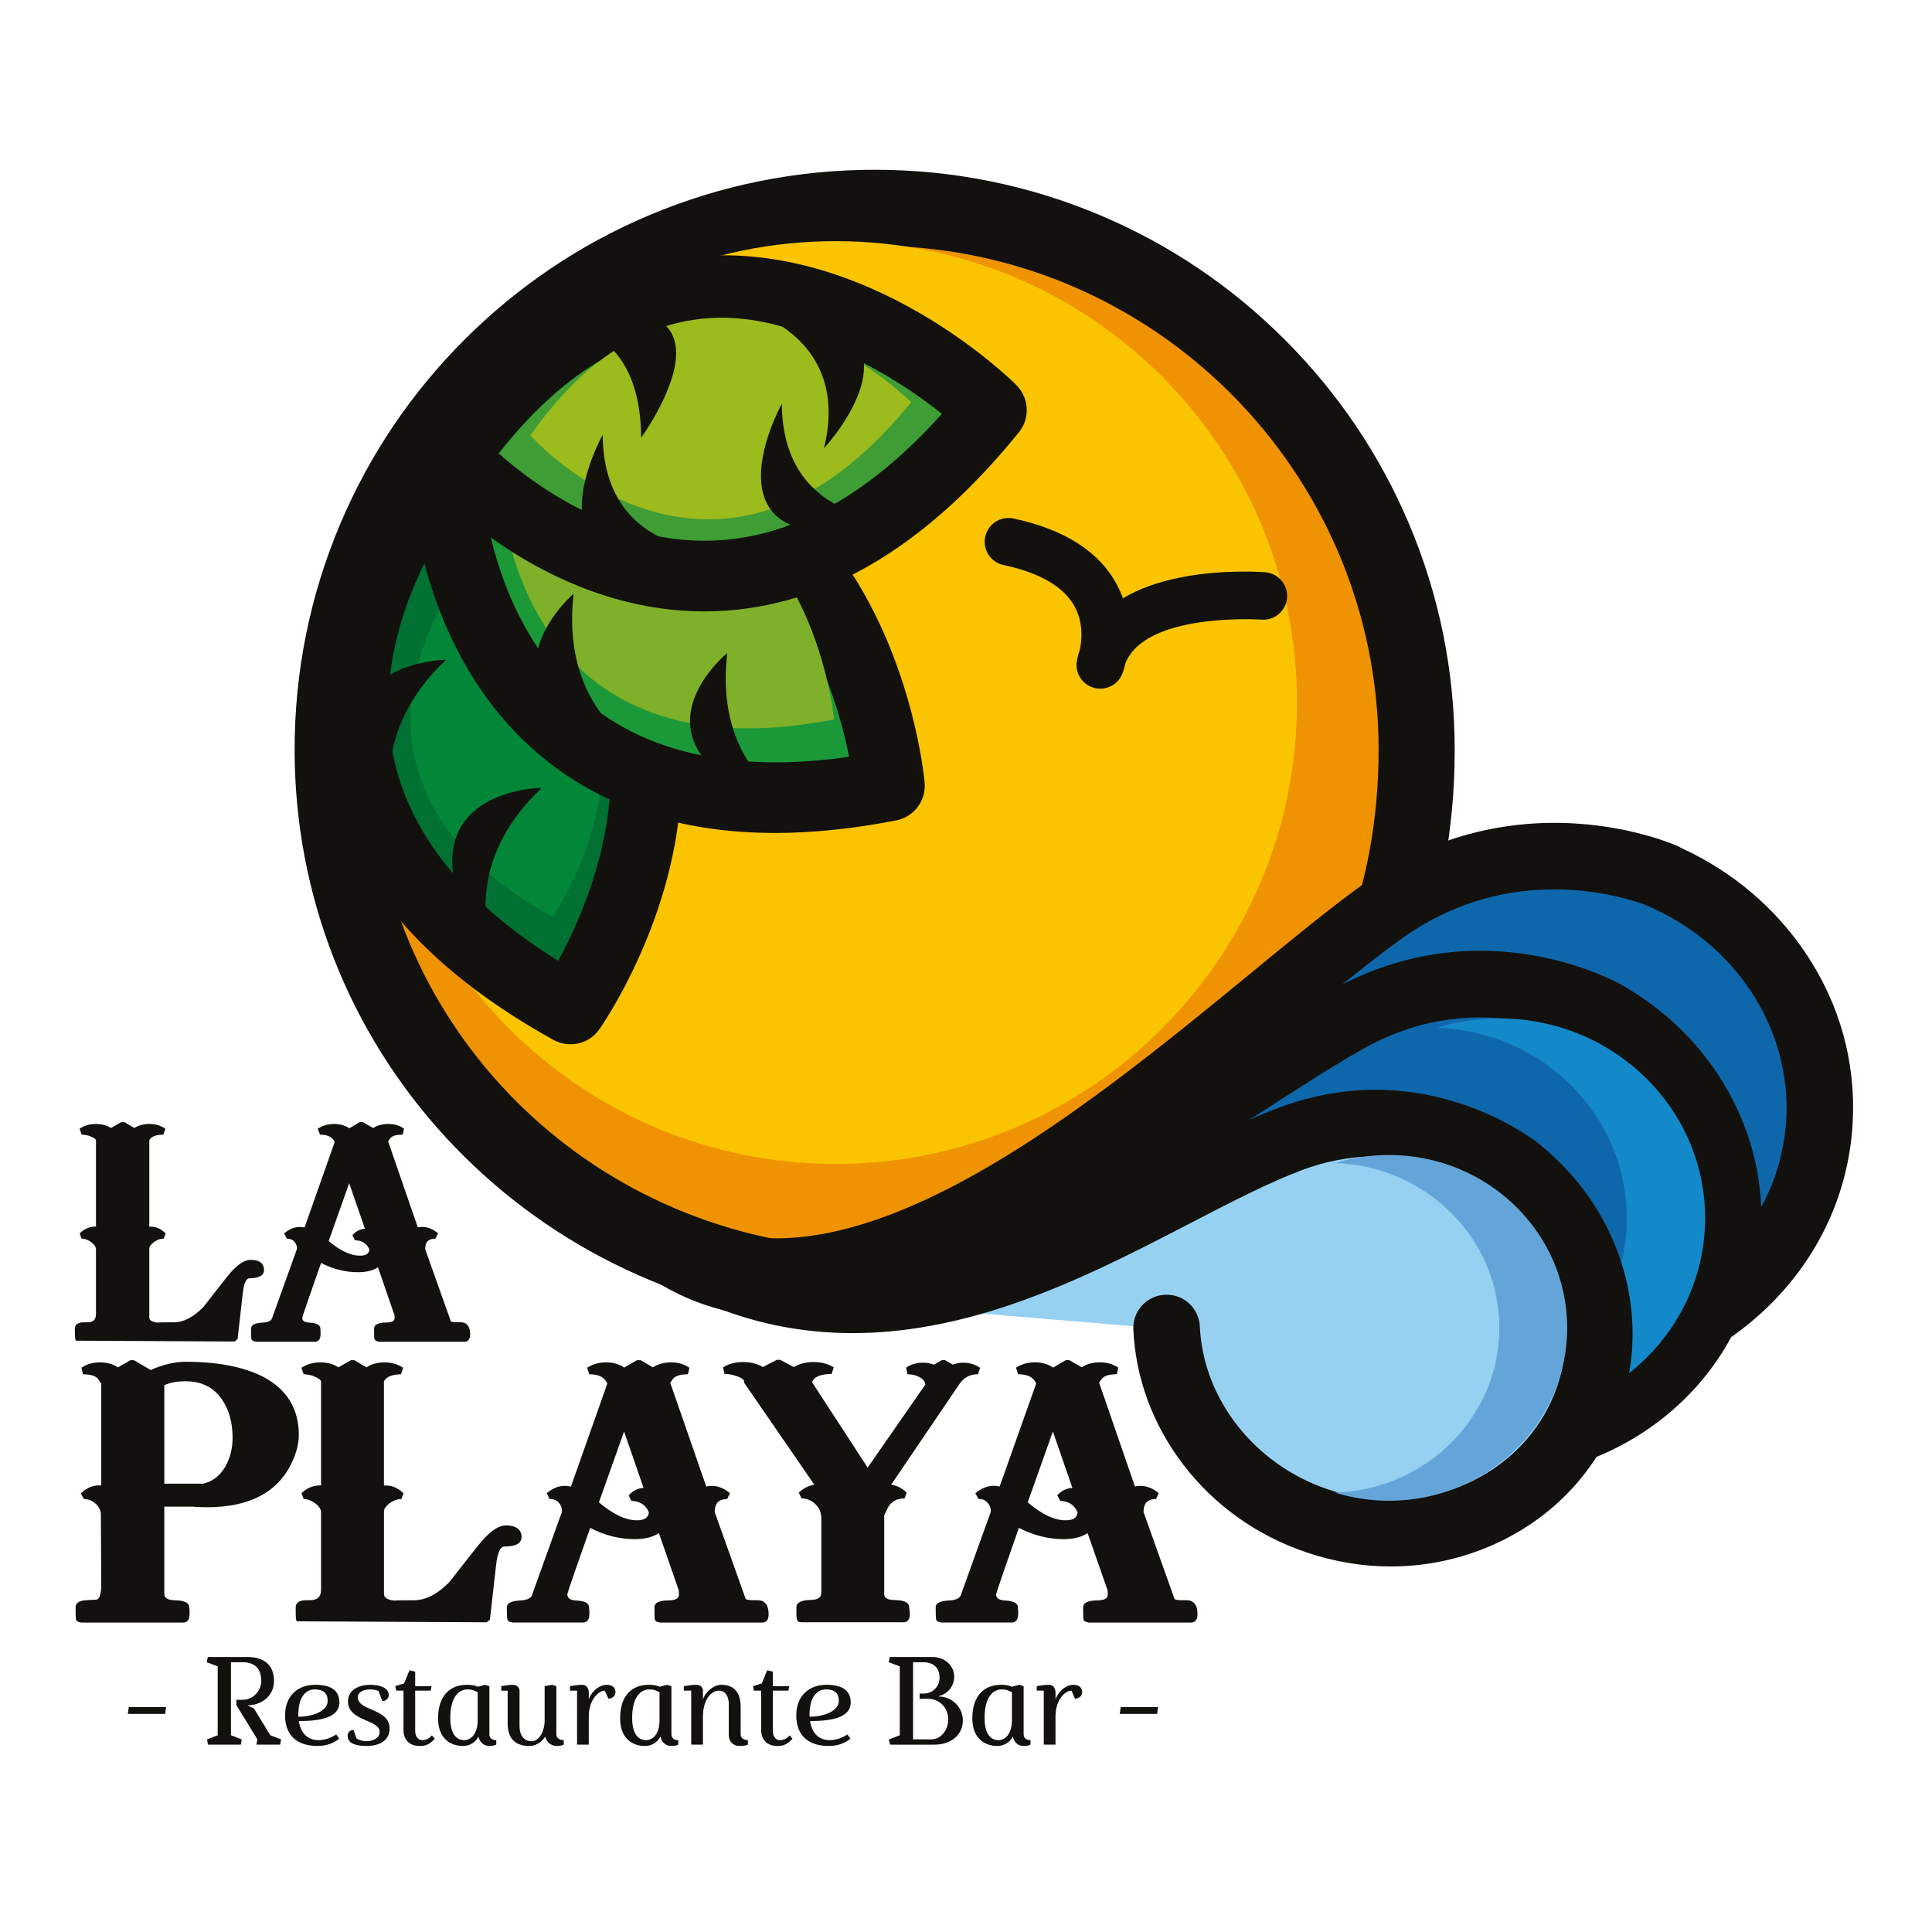 <?xml version="1.0" encoding="utf-8"?>
<!-- Generator: Adobe Illustrator 26.3.1, SVG Export Plug-In . SVG Version: 6.00 Build 0)  -->
<svg version="1.1" id="Capa_1" xmlns="http://www.w3.org/2000/svg" xmlns:xlink="http://www.w3.org/1999/xlink" x="0px" y="0px"
	 viewBox="0 0 1080 1080" style="enable-background:new 0 0 1080 1080;" xml:space="preserve">
<style type="text/css">
	.st0{fill:#EF9302;}
	.st1{clip-path:url(#SVGID_00000101100976980989904530000014369379805401221024_);fill:#12110D;}
	.st2{fill:#FAC400;}
	.st3{fill:#12110D;}
	.st4{fill:#017033;}
	.st5{clip-path:url(#SVGID_00000176723010693492922410000008748120464985403282_);fill:#12110D;}
	.st6{fill:#028738;}
	.st7{fill:#1B9838;}
	.st8{fill:#7FB029;}
	.st9{fill:#3F9D36;}
	.st10{clip-path:url(#SVGID_00000054224773760435278780000010893713646857747860_);fill:#12110D;}
	.st11{fill:#9CBB1D;}
	.st12{fill:#0F67AB;}
	.st13{clip-path:url(#SVGID_00000061452780609967481290000011990164926882866320_);fill:#12110D;}
	.st14{clip-path:url(#SVGID_00000023268961059399852120000003653994549998067877_);fill:#12110D;}
	.st15{fill:#1389CA;}
	.st16{fill:#96D1F1;}
	.st17{fill:#63A5D8;}
</style>
<g>
	<g>
		<path class="st0" d="M506.18,704.48c167.31,0,285.73-118,285.73-285.33c0-167.34-135.63-303-302.97-303
			c-167.33,0-302.97,135.66-302.97,303c0,156.97,120.25,283.79,273.32,298.89C469.4,719.04,495.77,704.48,506.18,704.48"/>
	</g>
	<g>
		<defs>
			<rect id="SVGID_1_" x="36" y="40.98" width="1007" height="935.04"/>
		</defs>
		<clipPath id="SVGID_00000043430946946891595090000009899322193673824417_">
			<use xlink:href="#SVGID_1_"  style="overflow:visible;"/>
		</clipPath>
		<path style="clip-path:url(#SVGID_00000043430946946891595090000009899322193673824417_);fill:#12110D;" d="M460.34,739.36
			L460.34,739.36c-1.05,0-2.11-0.05-3.14-0.15c-79.77-7.88-153.48-44.45-207.59-102.97c-54.76-59.23-84.92-136.33-84.92-217.09
			c0-43.77,8.59-86.23,25.49-126.22c16.33-38.62,39.71-73.3,69.48-103.06c29.78-29.77,64.45-53.16,103.05-69.48
			c39.99-16.91,82.45-25.49,126.22-25.49c43.76,0,86.23,8.58,126.22,25.49c38.62,16.32,73.29,39.71,103.05,69.48
			c29.77,29.76,53.15,64.45,69.49,103.06c16.9,39.99,25.49,82.45,25.49,126.22c0,43.78-7.62,85.16-22.64,123.01
			c-14.71,37.15-36.16,69.94-63.74,97.46c-27.56,27.51-60.4,48.9-97.59,63.59c-37.71,14.9-78.91,22.47-122.5,22.54
			c-2.81,0.49-10.18,3.33-15.09,5.21C480.38,735.28,469.77,739.36,460.34,739.36 M488.94,137.4
			c-155.35,0-281.71,126.4-281.71,281.75c0,143.67,108.72,262.85,253.08,277.62c3.25-0.59,11.21-3.65,16.06-5.51
			c11.23-4.32,20.92-8.04,29.81-8.04c155.71,0,264.47-108.6,264.47-264.07C770.65,263.8,644.28,137.4,488.94,137.4"/>
	</g>
	<g>
		<path class="st2" d="M467.09,650.65c142.38,0,257.92-115.47,257.92-257.92S609.47,134.81,467.09,134.81
			c-142.48,0-257.93,115.47-257.93,257.92S324.6,650.65,467.09,650.65"/>
		<path class="st3" d="M615.07,384.97c-1.27,0-2.55-0.17-3.81-0.56c-6.64-1.97-10.64-8.72-9.2-15.5c0.4-1.9,0.93-3.85,1.6-5.83
			c1.09-5.26,2.04-15.06-2.97-24.12c-6.08-11.02-19.45-18.8-39.72-23.11c-7.18-1.53-11.77-8.59-10.24-15.77
			c1.54-7.18,8.59-11.76,15.77-10.24c28.4,6.05,47.81,18.39,57.7,36.71c1.42,2.65,2.58,5.3,3.51,7.92
			c8.49-5.09,19.61-9.36,34.11-12.04c23.05-4.27,44.56-2.61,45.46-2.54c7.31,0.59,12.77,6.99,12.19,14.32
			c-0.6,7.31-6.99,12.75-14.3,12.17c-0.68-0.05-64.81-4.21-76.03,24.39c-0.81,3.36-1.6,5.44-1.71,5.72
			C625.41,381.72,620.42,384.97,615.07,384.97"/>
		<path class="st4" d="M240.55,271.6c0,0-137.82,172.79,78.37,292.41C318.91,564.02,453.99,371.1,240.55,271.6"/>
	</g>
	<g>
		<defs>
			<rect id="SVGID_00000137109956577337801470000010271433711324703669_" x="36" y="40.98" width="1007" height="935.04"/>
		</defs>
		<clipPath id="SVGID_00000170249232431488837340000009002415510361839535_">
			<use xlink:href="#SVGID_00000137109956577337801470000010271433711324703669_"  style="overflow:visible;"/>
		</clipPath>
		<path style="clip-path:url(#SVGID_00000170249232431488837340000009002415510361839535_);fill:#12110D;" d="M318.91,583.75
			c-3.25,0-6.54-0.78-9.55-2.45c-73.25-40.53-116.47-91.73-128.48-152.17c-17.98-90.51,41.68-166.63,44.23-169.83
			c5.69-7.11,15.52-9.43,23.78-5.57c68.47,31.92,110.83,76.6,125.89,132.81c25.32,94.43-37.05,185-39.7,188.8
			C331.27,580.77,325.16,583.75,318.91,583.75 M247.17,296.95c-13.88,22.58-38.19,71.65-27.51,124.78
			c8.84,44,39.89,82.74,92.38,115.39c14.61-26.87,39.74-84.37,24.56-140.6C325.73,356.22,295.66,322.78,247.17,296.95"/>
	</g>
	<path class="st6" d="M257.69,321.56c0,0-89.96,112.84,51.21,190.97C308.9,512.53,397.19,386.53,257.69,321.56"/>
	<path class="st3" d="M288.31,559.43c0,0-46.41-61.19,14.54-119.03C302.85,440.4,200.68,441.18,288.31,559.43"/>
	<path class="st3" d="M234.78,487.86c0,0-46.31-61.19,14.54-119.04C249.31,368.82,147.29,369.63,234.78,487.86"/>
	<path class="st7" d="M249.22,265.61c0,0,5.48,220.94,248,173.63C497.23,439.25,476.72,204.6,249.22,265.61"/>
	<path class="st3" d="M433.32,465.63h-0.01c-102.64-0.01-152.85-54.79-176.88-100.73c-25.41-48.57-26.89-96.76-26.94-98.79
		c-0.24-9.11,5.81-17.2,14.61-19.56c26.73-7.17,52.19-10.81,75.72-10.81c73.75,0,131.38,35.43,166.66,102.43
		c25.74,48.9,30.23,97.31,30.4,99.34c0.88,10.07-5.97,19.16-15.88,21.1C477.16,463.27,454.4,465.63,433.32,465.63 M270.56,280.78
		c2.33,15.87,7.96,41.65,21.44,66.94c27.7,52.03,75.24,78.43,141.3,78.43h0.01c13.02,0,26.88-1.04,41.37-3.1
		c-3.33-16.52-10.19-42.21-23.67-67.49c-28.45-53.32-72.59-80.33-131.2-80.33C304.46,275.23,287.94,277.09,270.56,280.78"/>
	<path class="st8" d="M279.93,271.78c0,0,4.23,165.94,186.27,130.39C466.21,402.17,450.82,225.95,279.93,271.78"/>
	<path class="st3" d="M472.38,462.24c0,0-75.38-13.73-65.85-97.18C406.53,365.06,329.31,427.93,472.38,462.24"/>
	<path class="st3" d="M386.02,432.44c0,0-74.9-17.07-65.37-100.53C320.65,331.91,242.96,398.11,386.02,432.44"/>
	<path class="st9" d="M252.67,255.63c0,0,146.25,165.7,301.54-26.38C554.22,229.24,387.66,62.66,252.67,255.63"/>
	<g>
		<defs>
			<rect id="SVGID_00000177443044166907254650000000824484004304944290_" x="36" y="40.98" width="1007" height="935.04"/>
		</defs>
		<clipPath id="SVGID_00000007427780812440743940000011487196093145986436_">
			<use xlink:href="#SVGID_00000177443044166907254650000000824484004304944290_"  style="overflow:visible;"/>
		</clipPath>
		<path style="clip-path:url(#SVGID_00000007427780812440743940000011487196093145986436_);fill:#12110D;" d="M393.71,341.77
			L393.71,341.77c-90.28,0-153.19-70.1-155.82-73.08c-6.03-6.84-6.6-16.9-1.38-24.37c24.85-35.52,52.68-62.11,82.72-79.02
			c26.61-14.99,55.19-22.59,84.95-22.59c90.38,0,161.05,69.62,164,72.58c7.13,7.14,7.74,18.52,1.39,26.36
			C515.85,308.08,456.69,341.77,393.71,341.77 M278.78,253.49c19.45,17.25,62.23,48.8,114.92,48.8c45.98,0,90.6-23.85,132.84-70.96
			c-22.28-17.76-69.19-49.15-122.37-49.15C357.91,182.18,315.8,206.16,278.78,253.49"/>
	</g>
	<g>
		<path class="st11" d="M296.49,243.41c0,0,103.21,117,212.87-18.63C509.35,224.79,391.8,107.16,296.49,243.41"/>
		<path class="st3" d="M508.01,291.02c0,0-70.57,4.73-70.96-65.34C437.05,225.68,382.85,323.13,508.01,291.02"/>
		<path class="st3" d="M407.77,308.35c0,0-70.55,4.72-70.85-65.34C336.92,243.01,282.63,340.47,407.77,308.35"/>
		<path class="st3" d="M303.33,180.93c0,0,54.68-6.32,55.07,63.75C358.39,244.67,428.48,148.8,303.33,180.93"/>
		<path class="st3" d="M407.68,170c0,0,69.6,12.49,52.95,80.55C460.64,250.54,536.89,169.11,407.68,170"/>
		<path class="st12" d="M929.11,490.76c0,0-80.39-36-158.57,20.6c-94.15,68.2-273.02,254.82-398.57,184.98l44.2,21.14
			c166.54-30.58,306.82-57.49,306.82-57.49c18,55.16,70.87,96.77,135.37,100.44c82.79,4.69,153.46-54.75,157.88-132.8
			c3.46-60.85-34.46-115.05-90.5-138.18"/>
	</g>
	<g>
		<defs>
			<rect id="SVGID_00000055707821699401612880000005885487142799803061_" x="36" y="40.98" width="1007" height="935.04"/>
		</defs>
		<clipPath id="SVGID_00000152971166951107508680000012441084483538332602_">
			<use xlink:href="#SVGID_00000055707821699401612880000005885487142799803061_"  style="overflow:visible;"/>
		</clipPath>
		<path style="clip-path:url(#SVGID_00000152971166951107508680000012441084483538332602_);fill:#12110D;" d="M868.45,778.41
			c-3.43,0-6.86-0.09-10.3-0.29c-34.92-1.99-67.88-13.95-95.26-34.63c-26.97-20.36-46.59-47.53-56.73-78.6
			c-3.18-9.78,2.16-20.29,11.92-23.47c9.77-3.19,20.27,2.15,23.46,11.92c16.08,49.3,63.8,84.51,118.74,87.63
			c35.28,2.01,69.13-9.02,95.3-31.02c25.85-21.75,41.1-51.68,42.95-84.24c2.9-51.04-28.84-99.23-79.03-119.94
			c-0.24-0.09-0.46-0.2-0.69-0.31c-6.67-2.37-21.78-6.95-41.34-8.03c-34.73-1.93-66.73,7.54-95.14,28.12
			c-17.06,12.36-37.72,29.33-59.6,47.3c-48.86,40.13-109.64,90.08-170.78,122.19c-34.54,18.16-65.47,28.87-94.55,32.79
			c-34.55,4.63-66.05-0.79-93.61-16.12c-8.99-4.99-12.21-16.32-7.22-25.31c4.99-8.98,16.31-12.2,25.3-7.21
			c39.31,21.88,89.28,16.28,152.76-17.07c57.77-30.36,116.92-78.96,164.47-118.01c22.32-18.34,43.4-35.66,61.38-48.7
			c35.52-25.72,77.29-37.84,120.77-35.03c32.86,2.11,55.47,12.09,56.41,12.51c0.76,0.34,1.49,0.72,2.19,1.16
			c28.61,13.1,52.63,33.45,69.78,59.13c18.95,28.38,27.96,61.1,26.03,94.63c-2.43,42.92-22.37,82.2-56.15,110.6
			C948.63,764.4,909.53,778.41,868.45,778.41"/>
	</g>
	<g>
		<defs>
			<rect id="SVGID_00000146460746407531642610000004126730051890037152_" x="36" y="40.98" width="1007" height="935.04"/>
		</defs>
		<clipPath id="SVGID_00000060716565757852012200000007395948385131751606_">
			<use xlink:href="#SVGID_00000146460746407531642610000004126730051890037152_"  style="overflow:visible;"/>
		</clipPath>
		<path style="clip-path:url(#SVGID_00000060716565757852012200000007395948385131751606_);fill:#12110D;" d="M831.6,826.42
			c-9.16,0-18.46-0.78-27.82-2.39c-31.92-5.48-60.91-19.92-83.91-41.79c-22.64-21.51-37.82-48.54-43.91-78.19
			c-2.07-10.05,4.43-19.89,14.48-21.95c10.06-2.08,19.9,4.41,21.98,14.48c9.42,45.88,48.66,82.37,97.65,90.79
			c64.54,11.08,125.46-28.95,135.82-89.24c7.81-45.48-15.74-91.95-58.62-115.63c-0.17-0.08-0.32-0.18-0.5-0.27
			c-5.69-2.79-18.87-8.52-36.5-11.5c-30.95-5.25-60.63-0.01-88.24,15.55c-16.8,9.49-37.42,22.81-59.25,36.91
			c-48.62,31.46-109.16,70.61-168.2,93.51c-33.45,12.99-62.84,19.55-89.87,20.1c-32.25,0.61-60.61-7.67-84.36-24.67
			c-8.36-5.97-10.29-17.6-4.3-25.95c5.97-8.35,17.6-10.28,25.95-4.31c33.01,23.61,78.51,23.66,139.12,0.14
			c55.49-21.52,114.25-59.53,161.46-90.05c22.3-14.43,43.37-28.05,61.18-38.1c85.31-48.12,161.74-4.02,164.96-2.11
			c0.65,0.38,1.26,0.8,1.83,1.23c24.96,15.05,44.93,36.28,58.01,61.72c14.42,28.05,19.27,59.08,14,89.73
			C970.26,776.04,905.42,826.42,831.6,826.42"/>
	</g>
	<path class="st15" d="M838.02,569.29c-12.11,0-23.76,1.84-34.74,5.21c58.91,1.99,106.1,48.82,106.1,106.46
		c0,57.65-47.19,104.47-106.1,106.46c10.98,3.39,22.63,5.22,34.74,5.22c63.65,0,115.15-50,115.15-111.68
		C953.17,619.3,901.67,569.29,838.02,569.29"/>
	<path class="st16" d="M849,655.34c0,0-55.08-45.54-128.33-18.26c-88.29,32.87-268.51,139.88-351.39,58.14l29.94,26.07
		c136.7,12.19,252.04,21.55,252.04,21.55c2.12,46.98,34.37,90.93,84.04,107.77c63.54,21.59,131.6-9.53,152.01-69.52
		c15.89-46.79-1.92-97.33-40.72-127.54"/>
	<path class="st3" d="M777.5,875.66c-15.8,0-31.75-2.63-47.32-7.92c-27.53-9.33-51.29-26.25-68.64-48.9
		c-17.08-22.28-26.77-48.46-28-75.66c-0.46-10.27,7.5-18.97,17.75-19.42c10.31-0.45,18.96,7.48,19.43,17.75
		c1.83,40.56,30.55,77.13,71.43,91c26.95,9.15,56.53,7.41,81.2-4.75c22.63-11.18,39.4-30.04,47.23-53.13
		c12.85-37.85-1.04-80.81-34.54-106.89c-0.13-0.11-0.27-0.21-0.4-0.32c-4.55-3.17-15.12-9.87-29.85-14.82
		c-25.82-8.65-51.98-8.19-77.75,1.4c-18.65,6.96-40.01,18.03-62.62,29.75c-41.33,21.43-88.17,45.72-139.1,56.2
		c-60.73,12.48-115.09,2.82-166.13-29.52c-8.68-5.51-11.26-17-5.75-25.67c5.49-8.69,16.99-11.26,25.67-5.76
		c96.17,60.93,187.55,13.55,268.18-28.28c23.65-12.26,45.98-23.83,66.77-31.58c82.38-30.67,144.1,19.22,146.69,21.36l-0.08,0.08
		c20.82,17.04,36.12,39.17,44.36,64.22c8.87,26.99,8.78,55.25-0.21,81.78c-11,32.5-34.45,58.97-66,74.55
		C820.23,870.78,799,875.66,777.5,875.66"/>
	<path class="st17" d="M776.42,645.65c-10.5,0-20.6,1.6-30.04,4.51c50.92,1.72,91.76,42.25,91.76,92.14
		c0,49.88-40.84,90.39-91.85,92.12c9.53,2.92,19.63,4.52,30.13,4.52c55.07,0,99.64-43.28,99.64-96.63
		C876.06,688.92,831.48,645.65,776.42,645.65"/>
	<path class="st3" d="M111.86,830.69H90.54v-57.2c3.53-1.77,7.92-2.67,13.11-2.67c9.42,0,16.61,3.61,21.51,10.79
		c4.12,5.99,6.17,13.35,6.17,22.07c0,6.23-1.44,11.88-4.31,16.93c-3.56,6.02-8.61,9.5-15.17,10.43V830.69z M55.88,762.89
		c-3.42,0-6.36,0.76-8.82,2.28l0.42,1.78c3.82,0.12,6.56,1.05,8.2,2.82c0.68,1.05,1.43,2.13,2.26,3.18v58.79
		c-4.24-0.58-7.93,0.53-11.07,3.35l0.81,1.6c2.59,0.22,4.86,1.22,6.77,3c1.91,1.76,3,3.83,3.28,6.19l0.22,41.48
		c0.13,0-0.04,1.27-0.52,3.8c-0.46,2.53-1.53,3.97-3.17,4.32c-2.05,0.12-4.16,0.24-6.36,0.35c-2.87,0.25-4.3,1.13-4.3,2.66
		c0,3.99,0.07,6.18,0.21,6.53l0.41,0.34l1.43,0.36h56.8c1.48,0,2.24-1.11,2.24-3.35v-1.94c-0.13-0.83-0.2-1.47-0.2-1.94
		c0-1.66-2.32-2.55-6.97-2.66c-4.64-0.1-6.96-1.82-6.96-5.12v-49.79H110v0.18c26.79,1.42,44.22-6.83,52.29-24.73
		c2.32-5.05,3.48-9.82,3.48-14.3c0-14.25-6.5-24.71-19.47-31.43c-10.67-5.41-24.89-8.13-42.66-8.13c-5.88,0-12.37,1.59-19.47,4.77
		l-9.63-5.66H73.3l-7.39,4.25C63.19,763.89,59.83,762.89,55.88,762.89 M213.29,844.8c0-1.75,1.16-3.51,3.38-5.29
		c2.3-1.76,4.51-2.71,6.75-2.81l0.57-1.6c-2.7-2.48-5.78-3.58-9.05-3.35h-1.64V771.9c1.45-3.07,4.73-4.72,9.93-4.95l0.57-1.78
		c-2.6-1.52-5.57-2.28-8.85-2.28c-3.95,0-7.31,1.01-10.01,3.01l-7.22-4.25h-1.15l-7.42,4.25c-2.71-2-6.06-3.01-10-3.01
		c-3.44,0-6.46,0.76-9.05,2.28l0.6,1.78c2.05,0.12,4.11,0.65,6.16,1.57c2.56,1.07,3.92,2.37,3.92,3.89v59.33
		c-4.14-0.47-7.7,0.66-10.68,3.35l0.6,1.6c2.32,0.22,4.58,1.22,6.81,3c2.11,1.76,3.27,3.65,3.27,5.65v43.26
		c0,4.82-2.61,7.23-7.62,7.23h-1.13h-1.12c-2.86,0-4.31,0.89-4.31,2.66c0,3.99,0.07,6.18,0.2,6.53l104.76,0.52l1.05-0.87l3.48-30.73
		c0.84-7.18,2.78-10.77,5.98-10.77c5.47,0,8.16-1.36,8.16-4.06c0-3.42-2.5-5.12-7.41-5.12c-4.03,0-8.94,3.65-14.72,10.94
		c-5.3,6.7-10.6,13.42-15.8,20.13c-6.92,7.18-13.94,10.76-20.89,10.76c-7.8,0-11.56,0.07-11.07,0.19c-4.72-0.47-7.04-2.19-7.04-5.12
		V844.8z M361.56,832.98c-3.55-0.12-6.44,0.95-8.55,3.18l0.76,1.59c4.93,0.35,8.38,2.83,10.3,7.42c-0.29,4.01-2.98,6-7.99,6
		c-6.83,0-14.43-3.65-22.8-10.95l15.59-43.96L361.56,832.98z M329.23,852.23c8.26,4.59,16.83,6.89,25.59,6.89
		c6.17,0,10.88-1.42,14.15-4.24l11.26,32.49c0.38,0.48,0.58,1.77,0.58,3.89c0,3.06-2.3,4.63-6.84,4.68
		c-4.61,0.06-6.83,0.91-6.83,2.57c0,3.99,0,6.18,0.18,6.53l0.39,0.34l1.45,0.36h56.99c1.54,0,2.22-1.11,2.22-3.35
		c0-4.35-1.54-6.54-4.72-6.54h-1.35h-1.44c-1.91,0-3.57-0.29-5-0.87l-17.81-49.98c0.2,0,0.2-0.11,0.2-0.35
		c0.18-4.95,2.58-7.6,7.41-7.94l0.77-1.6c-2.7-2.12-5.59-3.17-8.76-3.17c-1.26,0-2.5,0.24-3.66,0.69l-20.79-59.84
		c0.76-1.06,1.45-2.06,2.13-3.01c1.62-1.77,4.32-2.71,8.16-2.82l0.4-1.78c-2.41-1.52-5.39-2.28-8.77-2.28
		c-4.04,0-7.3,1.01-10.1,3.01l-7.32-4.25h-1.26l-7.6,4.43c-2.7-2.13-6.07-3.18-10-3.18c-3.48,0-6.46,0.76-9.07,2.28l0.59,1.78
		c5.68,0.23,9.14,2.41,10.49,6.54l-20.89,59.13c-1.34-0.45-2.79-0.69-4.14-0.69c-2.99,0-5.87,1.05-8.56,3.17l0.77,1.6
		c2.2,0.1,3.94,0.94,5.39,2.55c1.35,1.59,2.03,3.39,2.03,5.39l0.18,0.16l-17.04,47.32c-0.76,2.36-3.37,3.66-7.61,3.9
		c-4.23,0.24-6.35,1.06-6.35,2.48c0,3.99,0.08,6.18,0.28,6.53l0.4,0.34l1.44,0.36h39.17c1.45,0,2.22-1.11,2.22-3.35v-1.94
		c-0.19-0.83-0.19-1.47-0.19-1.94c0-1.42-2.03-2.23-6.07-2.48c-4.04-0.23-6.07-1.89-6.07-4.94
		C315.83,890.37,320.27,877.42,329.23,852.23 M515.98,763.06c-3.16,0-5.86,0.71-7.97,2.11l0.39,1.78c2.59,0.12,4.91,0.85,7.03,2.2
		c2.11,1.37,3.16,3.1,3.16,5.21l-33.59,48.38l-32.55-49.96l0.2-0.18c0.97-3.65,4.72-5.59,11.26-5.82l0.59-1.78
		c-2.71-1.51-5.98-2.28-9.65-2.28c-4.32,0-8.06,1.01-11.07,3l-7.99-4.24h-1.24l-8.2,4.24c-2.98-1.99-6.64-3-11.07-3
		c-3.65,0-6.93,0.77-9.62,2.28l0.39,1.78c2.3,0.11,4.71,0.65,7.02,1.59c2.98,1.17,4.43,2.58,4.23,4.23l40.25,58.44
		c-3.56,0.12-6.74,1.37-9.44,3.71l0.77,1.59c2.88,0.24,5.4,1.3,7.51,3.26c2.12,1.94,3.38,4.22,3.85,6.8v0.17l0.19,0.18v43.43
		c0,3.54-2.31,5.36-7.03,5.48c-4.61,0.12-6.92,1.06-6.92,2.83c0,3.88,0.08,6,0.19,6.35l0.39,0.51l1.43,0.18h56.62
		c1.54,0,2.21-1.1,2.21-3.35c0-0.35,0-0.97-0.19-1.85c-0.09-0.89-0.2-1.51-0.2-1.85c0-1.77-2.31-2.69-6.93-2.76
		c-4.72-0.05-7.01-1.67-7.01-4.84v-44.15c0.86-1.77,1.63-3.48,2.49-5.13c2.03-3.29,5.1-5.05,9.24-5.29l0.58-1.59
		c-2.6-2.34-5.78-3.59-9.43-3.71l39.38-58.09c2.6-3.77,6.07-5.77,10.49-6l0.57-1.78c-2.3-1.4-5-2.11-7.98-2.11
		c-2.03,0-3.95,0.42-5.78,1.24l-4.52-2.65h-1.17l-4.7,2.65C520.23,763.48,518.11,763.06,515.98,763.06 M601.3,832.98
		c-3.56-0.12-6.45,0.95-8.68,3.18l0.87,1.59c4.92,0.35,8.28,2.83,10.21,7.42c-0.2,4.01-2.91,6-7.99,6
		c-6.84,0-14.35-3.65-22.72-10.95l15.6-43.96L601.3,832.98z M568.84,852.23c8.38,4.59,16.95,6.89,25.72,6.89
		c6.06,0,10.77-1.42,14.04-4.24l11.37,32.49c0.37,0.48,0.56,1.77,0.56,3.89c0,3.06-2.3,4.63-6.83,4.68
		c-4.62,0.06-6.93,0.91-6.93,2.57c0,3.99,0.1,6.18,0.2,6.53l0.48,0.34l1.44,0.36h57c1.42,0,2.21-1.11,2.21-3.35
		c0-4.35-1.54-6.54-4.72-6.54h-1.34h-1.53c-1.93,0-3.57-0.29-4.92-0.87l-17.8-49.98c0.07,0,0.17-0.11,0.17-0.35
		c0.11-4.95,2.6-7.6,7.42-7.94l0.78-1.6c-2.71-2.12-5.67-3.17-8.76-3.17c-1.26,0-2.51,0.24-3.76,0.69l-20.71-59.84
		c0.68-1.06,1.34-2.06,2.13-3.01c1.62-1.77,4.32-2.71,8.17-2.82l0.37-1.78c-2.49-1.52-5.38-2.28-8.84-2.28
		c-3.95,0-7.32,1.01-10.01,3.01l-7.41-4.25h-1.16l-7.6,4.43c-2.79-2.13-6.07-3.18-10.11-3.18c-3.37,0-6.36,0.76-8.96,2.28l0.59,1.78
		c5.58,0.23,9.14,2.41,10.49,6.54l-21,59.13c-1.34-0.45-2.69-0.69-4.04-0.69c-2.98,0-5.87,1.05-8.66,3.17l0.86,1.6
		c2.23,0.1,3.95,0.94,5.3,2.55c1.45,1.59,2.13,3.39,2.13,5.39l0.19,0.16l-17.03,47.32c-0.77,2.36-3.38,3.66-7.62,3.9
		c-4.23,0.24-6.34,1.06-6.34,2.48c0,3.99,0.08,6.18,0.19,6.53l0.48,0.34l1.34,0.36h39.18c1.54,0,2.3-1.11,2.3-3.35v-1.94
		c-0.19-0.83-0.19-1.47-0.19-1.94c0-1.42-2.02-2.23-6.07-2.48c-4.04-0.23-6.07-1.89-6.07-4.94
		C555.56,890.37,559.99,877.42,568.84,852.23"/>
	<path class="st3" d="M665.89,907.03h-57.15l-1.85-0.45l-1.07-0.78l-0.12-0.44c-0.2-0.73-0.24-4.14-0.24-6.87
		c0-3.76,5.98-3.84,8.22-3.87c5.56-0.09,5.56-2.48,5.56-3.38c0-2.48-0.29-3.04-0.31-3.08l-0.15-0.2l-0.05-0.17l-10.76-30.79
		c-3.38,2.26-7.89,3.4-13.42,3.4c-8.47,0-16.86-2.13-24.97-6.32c-10.05,28.56-12.48,36-12.72,37.07c0.02,1.53,0.62,3.29,4.84,3.53
		c1.99,0.13,7.29,0.43,7.29,3.8c0,0.43,0,0.96,0.17,1.64l0.02,0.29v1.94c0,4.21-2.54,4.66-3.61,4.66h-39.36l-1.75-0.46l-1.06-0.78
		l-0.1-0.44c-0.2-0.73-0.24-4.14-0.24-6.87c0-3.36,5.51-3.66,7.58-3.8c3.69-0.19,5.86-1.21,6.45-2.97l16.78-46.61v-0.47
		c0-1.71-0.59-3.2-1.77-4.52c-1.17-1.36-2.55-2.03-4.4-2.13l-0.73-0.03l-1.75-3.21l0.9-0.69c3.99-3.03,8.32-4.13,12.67-3.03
		l20.43-57.54c-1.27-3.31-4.27-5.02-9.16-5.23l-0.91-0.04l-1.19-3.63l0.9-0.53c2.8-1.64,6.03-2.47,9.62-2.47
		c3.96,0,7.29,0.95,10.18,2.92l7.18-4.17h1.87l6.99,4.01c2.78-1.85,6.19-2.77,10.09-2.77c3.67,0,6.79,0.8,9.53,2.48l0.8,0.48
		l-0.8,3.68l-1.03,0.03c-3.43,0.11-5.88,0.92-7.26,2.41c-0.58,0.72-1.14,1.53-1.63,2.28L634.46,831c0.98-0.25,1.96-0.38,2.94-0.38
		c3.43,0,6.64,1.17,9.55,3.46l0.83,0.64l-1.55,3.23l-0.75,0.05c-4.15,0.31-6.12,2.42-6.2,6.67c0,0.17-0.02,0.33-0.06,0.48
		l17.4,48.82c1.08,0.38,2.38,0.57,3.89,0.57h2.88c2.74,0,6.03,1.35,6.03,7.84C669.42,906.58,666.95,907.03,665.89,907.03
		 M609.06,904.43h56.83c0.24,0,0.91,0,0.91-2.05c0-5.23-2.39-5.23-3.41-5.23h-2.88c-2.12,0-3.94-0.31-5.44-0.99l-0.52-0.23
		l-0.18-0.53l-18.43-51.71h0.78c0.38-4.79,3.03-7.59,7.74-8.22c-2.2-1.48-4.58-2.23-7.05-2.23c-1.09,0-2.19,0.2-3.3,0.62l-1.26,0.47
		L611.5,772.6l0.34-0.54c0.61-0.95,1.33-2.06,2.21-3.12c1.74-1.88,4.29-2.93,7.83-3.23c-2.06-1.03-4.4-1.51-7.1-1.51
		c-3.68,0-6.79,0.92-9.25,2.73l-0.68,0.51l-7.85-4.48h-0.46l-8.06,4.67l-0.69-0.54c-2.58-1.94-5.63-2.89-9.32-2.89
		c-2.63,0-5.04,0.5-7.18,1.51c6.9,0.66,9.55,4.33,10.54,7.36l0.15,0.42l-21.57,60.8l-1.24-0.44c-3.59-1.24-7.12-0.62-10.52,1.61
		c2.18,0.31,3.98,1.3,5.39,2.94c1.47,1.63,2.3,3.52,2.43,5.64l0.41,0.39l-17.32,48.15c-0.95,2.86-3.9,4.48-8.78,4.74
		c-4.57,0.27-5.1,1.16-5.11,1.18c0.01,3.23,0.06,4.95,0.11,5.71l0.78,0.22h39.01c0.36,0,1.01,0,1.01-2.05v-1.81
		c-0.2-0.9-0.2-1.61-0.2-2.07c0-0.02-0.42-0.91-4.83-1.18c-6.34-0.37-7.29-4.06-7.29-6.24c0-0.51,0-1.28,13.36-39.28l0.5-1.45
		l1.35,0.73c8.15,4.47,16.59,6.74,25.08,6.74c5.75,0,10.18-1.32,13.2-3.92l1.46-1.25l11.94,34.12c0.37,0.58,0.72,1.69,0.72,4.49
		c0,2.2-1.06,5.89-8.13,5.98c-4.61,0.06-5.64,0.95-5.64,1.26c0,3.22,0.06,4.94,0.12,5.71L609.06,904.43z M426.16,907.03h-57.14
		l-1.92-0.46l-0.81-0.73l-0.1-0.2c-0.33-0.61-0.34-1.47-0.34-7.15c0-3.76,5.89-3.84,8.13-3.87c5.53-0.09,5.53-2.48,5.53-3.38
		c0-2.48-0.27-3.04-0.31-3.08l-0.14-0.2l-0.05-0.17l-10.68-30.79c-3.39,2.26-7.92,3.4-13.51,3.4c-8.49,0-16.86-2.13-24.89-6.31
		c-9.01,25.4-12.52,35.76-12.79,37.06c0.03,1.53,0.64,3.29,4.84,3.53c1.99,0.13,7.29,0.43,7.29,3.8c0,0.43,0,0.96,0.17,1.64
		l0.02,0.29v1.94c0,4.21-2.45,4.66-3.53,4.66H286.6l-1.93-0.46l-0.79-0.73l-0.1-0.2c-0.2-0.38-0.45-0.82-0.45-7.15
		c0-3.36,5.51-3.66,7.59-3.8c3.68-0.19,5.85-1.21,6.45-2.97l16.77-46.61v-0.47c0-1.71-0.56-3.19-1.71-4.54
		c-1.21-1.34-2.63-2.01-4.47-2.11l-0.76-0.03l-1.57-3.24l0.83-0.64c2.92-2.3,6.07-3.46,9.38-3.46c1.09,0,2.22,0.13,3.32,0.42
		l20.32-57.54c-1.27-3.32-4.26-5.02-9.17-5.23l-0.9-0.04l-1.19-3.63l0.91-0.53c2.83-1.67,6-2.47,9.72-2.47
		c3.91,0,7.3,0.97,10.08,2.91l7.17-4.15h1.96l6.91,4.01c2.88-1.86,6.22-2.77,10.16-2.77c3.67,0,6.85,0.84,9.45,2.5l0.78,0.48
		l-0.8,3.67l-1.02,0.03c-3.39,0.11-5.82,0.89-7.2,2.35c-0.28,0.39-0.55,0.77-0.82,1.17c-0.29,0.41-0.56,0.81-0.85,1.22l20.14,57.98
		c0.92-0.23,1.87-0.36,2.84-0.36c3.48,0,6.62,1.13,9.58,3.46l0.82,0.64l-1.56,3.23l-0.73,0.05c-4.14,0.3-6.04,2.36-6.22,6.7
		c0,0.19-0.01,0.33-0.04,0.47l17.38,48.78c1.16,0.4,2.47,0.59,3.97,0.59h2.79c2.75,0,6.02,1.35,6.02,7.84
		C429.69,906.43,427.49,907.03,426.16,907.03 M369.33,904.43h56.82c0.35,0,0.92,0,0.92-2.05c0-5.23-2.39-5.23-3.41-5.23h-2.79
		c-2.1,0-3.89-0.31-5.51-0.97l-0.53-0.23l-18.62-52.25H397c0.47-4.78,3.11-7.59,7.72-8.22c-2.2-1.5-4.52-2.23-7.06-2.23
		c-1.07,0-2.16,0.2-3.16,0.61l-1.27,0.51l-21.47-61.8l0.41-0.54c0.43-0.59,0.83-1.17,1.22-1.73c0.3-0.43,0.6-0.86,0.89-1.27
		l0.09-0.13c1.7-1.84,4.27-2.88,7.82-3.17c-1.99-1.02-4.35-1.51-7.04-1.51c-3.7,0-6.75,0.89-9.35,2.75l-0.68,0.5l-7.75-4.48h-0.54
		l-8.07,4.67l-0.71-0.55c-2.44-1.92-5.53-2.89-9.19-2.89c-2.75,0-5.13,0.49-7.28,1.51c5.55,0.51,9.09,2.99,10.52,7.36l0.15,0.42
		l-21.48,60.8l-1.23-0.44c-1.19-0.4-2.47-0.62-3.7-0.62c-2.37,0-4.68,0.75-6.85,2.23c2.12,0.3,3.91,1.25,5.41,2.91
		c1.45,1.69,2.23,3.6,2.34,5.66l0.43,0.39l-17.33,48.15c-0.94,2.86-3.89,4.48-8.77,4.74c-4.58,0.27-5.12,1.16-5.12,1.18
		c0,3.67,0.08,5.14,0.15,5.74l0.82,0.2h39.03c0.27,0,0.91,0,0.91-2.05v-1.81c-0.18-0.9-0.18-1.61-0.18-2.07
		c0-0.02-0.45-0.91-4.84-1.18c-6.36-0.37-7.3-4.06-7.3-6.24c0-0.44,0-1.41,13.47-39.29l0.51-1.44l1.35,0.73
		c8.06,4.47,16.45,6.74,24.98,6.74c5.81,0,10.29-1.32,13.31-3.92l1.45-1.25l11.82,34.12c0.39,0.59,0.71,1.69,0.71,4.49
		c0,2.2-1.05,5.89-8.11,5.98c-4.56,0.06-5.54,0.91-5.54,1.26c0,2.55,0,4.8,0.06,5.74L369.33,904.43z M102.43,907.03H45.47l-1.9-0.46
		l-0.9-0.79l-0.12-0.3c-0.13-0.34-0.29-0.76-0.29-6.99c0-1.6,0.95-3.58,5.51-3.95c2.18-0.13,4.26-0.24,6.27-0.35
		c0.47-0.12,1.56-0.52,2.07-3.27c0.31-1.63,0.45-2.49,0.5-2.93l-0.22-42.04c-0.25-2.01-1.18-3.75-2.86-5.3
		c-1.69-1.55-3.69-2.45-5.99-2.65l-0.72-0.08l-1.61-3.11l0.75-0.67c3.05-2.74,6.6-4.03,10.64-3.81v-56.93
		c-0.77-0.99-1.41-1.92-1.97-2.81c-1.42-1.44-3.84-2.22-7.22-2.33l-1.01-0.03l-0.87-3.67l0.8-0.49c2.68-1.66,5.87-2.48,9.51-2.48
		c3.9,0,7.29,0.92,10.11,2.77l6.97-4.01h1.94l9.36,5.49c6.99-3.06,13.52-4.6,19.39-4.6c17.88,0,32.44,2.78,43.24,8.27
		c13.39,6.92,20.19,17.89,20.19,32.58c0,4.63-1.2,9.63-3.6,14.85c-8.26,18.34-26.27,26.92-53.54,25.47l-1.24-0.07v-0.11H91.84v48.49
		c0,1.71,0.65,3.69,5.7,3.82c2.25,0.06,8.24,0.22,8.24,3.96c0,0.39,0.06,0.96,0.17,1.73l0.02,0.21v1.94
		C105.97,906.58,103.48,907.03,102.43,907.03 M45.79,904.43h56.64c0.29,0,0.93,0,0.93-2.05v-1.84c-0.14-0.86-0.21-1.52-0.21-2.04
		c0-0.35-1.01-1.24-5.68-1.35c-6.81-0.17-8.25-3.59-8.25-6.42v-51.09h22.11v0.23c1.49,0.06,2.97,0.1,4.41,0.1
		c22.89,0,38.16-8.11,45.38-24.11c2.23-4.88,3.36-9.5,3.36-13.75c0-13.84-6.14-23.73-18.77-30.26c-10.44-5.3-24.58-7.98-42.05-7.98
		c-5.67,0-12.04,1.56-18.94,4.65l-0.61,0.28l-9.91-5.81h-0.53l-7.83,4.48l-0.68-0.5c-2.5-1.83-5.6-2.75-9.26-2.75
		c-2.67,0-5.05,0.5-7.09,1.51c3.54,0.3,6.17,1.35,7.85,3.17l0.14,0.2c0.61,0.96,1.33,1.95,2.19,3.07l0.27,0.34v60.75l-1.49-0.2
		c-3.53-0.49-6.58,0.3-9.26,2.4l0.03,0.03c2.58,0.38,4.87,1.48,6.81,3.26c2.14,1.99,3.39,4.33,3.68,6.98l0.02,0.14l0.21,41.17
		c0.13,0.5,0.01,1.48-0.55,4.36c-0.57,3.09-1.99,4.9-4.18,5.36l-0.19,0.04c-2.06,0.11-4.19,0.24-6.38,0.35
		c-1.12,0.11-3.06,0.41-3.06,1.35c0,3.56,0.06,5.08,0.1,5.74L45.79,904.43z M272.02,906.86l-0.47,0l-105.65-0.54l-0.33-0.84
		c-0.13-0.32-0.27-0.75-0.27-6.98c0-1.48,0.72-3.96,5.6-3.96h2.25c4.31,0,6.32-1.89,6.32-5.93v-43.26c0-1.53-0.95-3.09-2.81-4.65
		c-2.02-1.6-4.03-2.49-6.09-2.7l-0.8-0.08l-1.23-3.19l0.66-0.6c2.91-2.62,6.35-3.9,10.27-3.78v-57.93c0-1.22-1.97-2.19-3.11-2.67
		c-1.95-0.89-3.85-1.39-5.74-1.49l-0.87-0.06l-1.25-3.59l0.91-0.55c2.79-1.64,6.06-2.47,9.72-2.47c3.92,0,7.29,0.92,10.07,2.77
		l7-4.01h1.86l6.8,4c2.79-1.84,6.18-2.76,10.08-2.76c3.51,0,6.73,0.82,9.53,2.47l0.9,0.53l-1.18,3.63l-0.89,0.04
		c-4.54,0.21-7.38,1.49-8.67,3.94v58.25h0.32c0.23-0.03,0.53-0.03,0.85-0.03c3.34,0,6.39,1.25,9.1,3.73l0.65,0.6l-1.18,3.23
		l-0.86,0.04c-1.93,0.11-3.9,0.95-6.02,2.55c-1.88,1.51-2.84,2.94-2.84,4.26v46.1c0,0.87,0,3.23,5.84,3.8v0.01
		c1.48-0.18,4.54-0.18,10.94-0.18c6.58,0,13.27-3.48,19.9-10.31c5.41-6.98,11.15-14.24,15.76-20.08c6.1-7.7,11.25-11.45,15.75-11.45
		c7.58,0,8.72,4.02,8.72,6.43c0,3.56-3.18,5.36-9.48,5.36c-2.33,0-3.91,3.24-4.67,9.61l-3.54,31.24L272.02,906.86z M167.97,903.72
		l103.09,0.53l0.3-0.25l3.41-30.21c0.35-2.95,1.43-11.92,7.27-11.92c4.56,0,6.87-0.93,6.87-2.75c0-1.05,0-3.82-6.11-3.82
		c-3.6,0-8.21,3.53-13.69,10.44c-4.62,5.87-10.38,13.14-15.78,20.12l-0.09,0.12c-7.15,7.41-14.5,11.16-21.84,11.16
		c-9,0-10.57,0.09-10.85,0.12c0.41-0.05,1.01-0.46,1.05-1.19l-1.19-0.06l-0.21,1.31c-6.79-0.68-8.21-3.86-8.21-6.41v-46.1
		c0-2.13,1.3-4.27,3.85-6.31c2.26-1.72,4.42-2.71,6.56-3.02c-2.22-1.79-4.72-2.62-7.37-2.43H212v-61.46l0.12-0.25
		c1.55-3.29,4.88-5.17,9.9-5.62c-2.12-1.02-4.49-1.51-7.08-1.51c-3.68,0-6.78,0.92-9.23,2.73l-0.69,0.52l-7.65-4.49h-0.46
		l-7.86,4.48l-0.68-0.51c-2.45-1.82-5.56-2.73-9.23-2.73c-2.72,0-5.19,0.51-7.32,1.53c1.87,0.23,3.74,0.76,5.58,1.62
		c3.09,1.26,4.69,2.98,4.69,5.06v60.8l-1.46-0.17c-3.46-0.39-6.41,0.41-8.98,2.46v0c2.26,0.38,4.51,1.45,6.66,3.17
		c2.51,2.08,3.78,4.32,3.78,6.67v43.26c0,5.51-3.17,8.54-8.93,8.54h-2.25c-3,0-3,0.98-3,1.35
		C167.9,901.34,167.94,902.88,167.97,903.72 M505.11,906.86h-56.76l-2.01-0.25l-0.87-1.18l-0.05-0.24c-0.21-0.72-0.25-4.05-0.25-6.7
		c0-3.94,6.18-4.08,8.21-4.13c5.12-0.14,5.75-2.3,5.75-4.18v-42.86l-0.19-0.18v-0.63c-0.44-2.3-1.57-4.25-3.43-5.95
		c-1.91-1.75-4.11-2.71-6.73-2.93l-0.73-0.07l-1.53-3.15l0.75-0.66c2.33-2.03,5-3.31,7.96-3.8l-39.26-57.02l0.05-0.5
		c0.16-1.26-2.06-2.34-3.4-2.87c-2.15-0.86-4.43-1.38-6.62-1.49l-1-0.06l-0.8-3.67l0.83-0.48c2.89-1.63,6.34-2.47,10.27-2.47
		c4.39,0,8.05,0.91,11.15,2.8l7.78-4.04h1.9l7.61,4.04c3.08-1.86,6.81-2.8,11.12-2.8c3.93,0,7.4,0.83,10.27,2.47l0.94,0.52
		l-1.2,3.66l-0.92,0.03c-5.72,0.21-9.08,1.77-9.98,4.64l31.06,47.68l32.25-46.42c-0.13-1.48-0.97-2.7-2.57-3.73
		c-1.94-1.24-4.04-1.89-6.38-1.99l-1.02-0.06l-0.78-3.61l0.74-0.5c2.33-1.55,5.26-2.33,8.71-2.33c2.1,0,4.19,0.38,6.09,1.1
		l4.45-2.51h1.85l4.27,2.49c1.81-0.72,3.72-1.08,5.69-1.08c3.24,0,6.16,0.77,8.67,2.31l0.89,0.53l-1.18,3.59l-0.9,0.06
		c-4.01,0.21-7.1,1.99-9.49,5.44l-38.14,56.26c3.05,0.49,5.72,1.76,8.01,3.83l0.65,0.59l-1.18,3.22l-0.85,0.05
		c-3.71,0.22-6.41,1.75-8.21,4.68c-0.52,0.98-1.02,2.04-1.55,3.17c-0.25,0.51-0.5,1.03-0.77,1.56v43.85c0,1.04,0,3.46,5.74,3.54
		c2.04,0.03,8.23,0.1,8.23,4.05c0,0.19,0.04,0.49,0.08,0.88c0.02,0.23,0.06,0.48,0.1,0.77c0.21,0.97,0.21,1.68,0.21,2.06
		C508.64,906.25,506.42,906.86,505.11,906.86 M448.59,904.25h56.52c0.36,0,0.91,0,0.91-2.05c0-0.32,0-0.83-0.17-1.57l-0.02-0.15
		c-0.04-0.29-0.07-0.55-0.09-0.81c-0.05-0.5-0.1-0.87-0.1-1.17c0-0.51-1.2-1.38-5.64-1.44c-6.88-0.08-8.33-3.38-8.33-6.15v-44.45
		l0.15-0.28c0.3-0.62,0.58-1.22,0.86-1.82c0.56-1.15,1.08-2.25,1.63-3.33c2.16-3.48,5.29-5.45,9.41-5.9
		c-2.23-1.75-4.87-2.67-7.88-2.77l-2.38-0.09l40.72-60.04c2.6-3.81,6.11-5.97,10.41-6.49c-1.86-0.9-3.95-1.35-6.26-1.35
		c-1.83,0-3.59,0.37-5.25,1.13l-0.61,0.28l-4.8-2.81h-0.46l-4.97,2.79l-0.6-0.24c-1.75-0.74-3.68-1.14-5.66-1.14
		c-2.48,0-4.62,0.45-6.34,1.36c2.34,0.28,4.46,1.04,6.47,2.32c2.51,1.61,3.78,3.72,3.78,6.31v0.42l-0.24,0.33l-34.7,49.98
		l-34.21-52.53l0.73-0.66c1.2-3.79,4.95-5.91,11.16-6.37c-2.25-1.01-4.85-1.52-7.79-1.52c-4.11,0-7.58,0.93-10.33,2.78l-0.66,0.43
		l-8.39-4.45h-0.6l-8.59,4.45l-0.65-0.43c-2.78-1.87-6.17-2.78-10.34-2.78c-2.96,0-5.6,0.52-7.86,1.55
		c2.06,0.24,4.16,0.77,6.14,1.59c3.33,1.31,5.02,3.01,5.07,5.07l41.35,60.04l-2.38,0.09c-2.95,0.1-5.58,1.02-7.86,2.77h0.01
		c2.87,0.38,5.39,1.56,7.53,3.53c2.23,2.03,3.64,4.49,4.22,7.29l0.24,0.23v44.01c0,3.01-1.44,6.61-8.3,6.79
		c-4.46,0.1-5.66,1.01-5.66,1.52c0,3.29,0.07,4.96,0.12,5.67L448.59,904.25z M595.71,852.48c-7.17,0-14.87-3.7-23.58-11.27
		l-0.67-0.58l17.14-48.32l14.56,42.04l-1.9-0.06c-2.83-0.09-5.13,0.6-6.99,2.14l0.04,0.09c5.02,0.57,8.58,3.31,10.6,8.14l0.11,0.27
		l-0.01,0.29C604.85,848.52,603.1,852.48,595.71,852.48 M574.51,839.81c7.93,6.76,14.87,10.05,21.2,10.05
		c5.51,0,6.49-2.47,6.66-4.48c-1.75-3.95-4.69-6.02-8.98-6.33l-0.71-0.05l-1.68-3.08l0.68-0.69c2.08-2.07,4.68-3.27,7.78-3.52
		l-10.89-31.51L574.51,839.81z M356.07,852.48c-7.13,0-15.09-3.8-23.67-11.27l-0.67-0.58l17.13-48.32l14.56,42.04l-1.89-0.06
		c-2.83-0.09-5.15,0.63-6.94,2.16l0.04,0.07c5.05,0.58,8.62,3.32,10.64,8.14l0.13,0.28l-0.01,0.32
		C365.14,848.56,363.32,852.48,356.07,852.48 M334.8,839.81c7.82,6.67,14.98,10.05,21.28,10.05c5.41,0,6.45-2.48,6.67-4.49
		c-1.75-3.94-4.73-6.01-9.06-6.32l-0.76-0.05l-1.49-3.09l0.62-0.64c1.99-2.11,4.58-3.3,7.69-3.55l-10.89-31.51L334.8,839.81z
		 M110.55,832.55v-0.56H89.21v-59.33l0.74-0.36c3.7-1.85,8.32-2.8,13.69-2.8c9.84,0,17.46,3.82,22.61,11.34
		c4.24,6.2,6.38,13.87,6.38,22.82c0,6.44-1.5,12.36-4.47,17.58c-3.76,6.36-9.19,10.08-16.13,11.07L110.55,832.55z M91.84,829.37
		h21.33v0.11c5.44-1.18,9.63-4.29,12.73-9.54c2.73-4.8,4.12-10.29,4.12-16.27c0-8.4-1.99-15.59-5.92-21.34
		c-4.7-6.84-11.39-10.2-20.44-10.2c-4.61,0-8.58,0.74-11.81,2.18V829.37z"/>
	<path class="st3" d="M82.15,697.93c0-1.46,0.95-2.93,2.81-4.41c1.89-1.47,3.74-2.25,5.57-2.36l0.51-1.33
		c-2.28-2.06-4.79-3.01-7.5-2.8h-1.38v-49.92c1.14-2.54,3.88-3.91,8.2-4.12l0.51-1.47c-2.16-1.27-4.61-1.91-7.33-1.91
		c-3.32,0-6.13,0.82-8.4,2.49l-5.97-3.53h-1.04l-6.16,3.53c-2.28-1.67-5.08-2.49-8.38-2.49c-2.86,0-5.36,0.63-7.53,1.91l0.52,1.47
		c1.71,0.1,3.42,0.55,5.14,1.32c2.15,0.9,3.24,1.96,3.24,3.25v49.47c-3.42-0.38-6.39,0.55-8.89,2.8l0.52,1.33
		c1.94,0.2,3.82,1.03,5.64,2.49c1.83,1.48,2.74,3.06,2.74,4.73v36.08c0,4.02-2.12,6.03-6.32,6.03h-0.94h-0.94
		c-2.4,0-3.59,0.74-3.59,2.21c0,3.34,0.06,5.15,0.15,5.45l87.4,0.43l0.85-0.74l2.91-25.63c0.69-5.97,2.33-8.98,4.97-8.98
		c4.55,0,6.83-1.13,6.83-3.38c0-2.85-2.06-4.27-6.16-4.27c-3.43,0-7.52,3.03-12.3,9.12c-4.45,5.59-8.84,11.2-13.17,16.77
		c-5.83,5.99-11.63,8.99-17.44,8.99c-6.5,0-9.57,0.06-9.24,0.15c-3.89-0.39-5.81-1.82-5.81-4.26V697.93z M205.79,688.08
		c-2.97-0.1-5.39,0.79-7.22,2.64l0.67,1.34c4.15,0.29,7.04,2.35,8.58,6.19c-0.19,3.32-2.4,4.99-6.64,4.99
		c-5.68,0-12.04-3.03-18.97-9.12l12.99-36.67L205.79,688.08z M178.75,704.13c6.92,3.83,14.05,5.74,21.37,5.74
		c5.1,0,9.04-1.18,11.85-3.54l9.33,27.1c0.38,0.39,0.57,1.48,0.57,3.24c0,2.54-1.93,3.84-5.76,3.89c-3.76,0.05-5.69,0.77-5.69,2.14
		c0,3.34,0,5.15,0.2,5.45l0.29,0.29l1.25,0.29h47.47c1.25,0,1.91-0.93,1.91-2.78c0-3.64-1.34-5.46-3.94-5.46h-1.16h-1.24
		c-1.54,0-2.97-0.24-4.14-0.73l-14.83-41.69c0.1,0,0.18-0.09,0.18-0.28c0.11-4.13,2.12-6.33,6.18-6.63l0.67-1.33
		c-2.32-1.76-4.73-2.66-7.42-2.66c-0.95,0-2.01,0.21-3.09,0.6l-17.22-49.93c0.58-0.88,1.15-1.72,1.72-2.5
		c1.35-1.47,3.66-2.25,6.84-2.35l0.29-1.47c-2.02-1.27-4.44-1.91-7.32-1.91c-3.28,0-6.06,0.82-8.37,2.49l-6.16-3.53h-1.06
		l-6.27,3.68c-2.31-1.77-5.09-2.64-8.37-2.64c-2.89,0-5.39,0.63-7.61,1.91l0.58,1.47c4.62,0.21,7.6,2.01,8.66,5.45l-17.41,49.34
		c-1.15-0.39-2.29-0.6-3.43-0.6c-2.49,0-4.89,0.9-7.17,2.66l0.67,1.33c1.83,0.1,3.31,0.81,4.45,2.13c1.15,1.33,1.71,2.82,1.71,4.49
		l0.16,0.14l-14.18,39.47c-0.68,1.96-2.79,3.04-6.32,3.24c-3.54,0.2-5.32,0.87-5.32,2.06c0,3.34,0.06,5.15,0.18,5.45l0.35,0.29
		l1.2,0.29h32.65c1.26,0,1.86-0.93,1.86-2.78v-1.64c-0.1-0.67-0.1-1.22-0.1-1.61c0-1.19-1.74-1.86-5.09-2.06
		c-3.34-0.2-5.05-1.57-5.05-4.12C167.64,735.93,171.35,725.14,178.75,704.13"/>
	<path class="st3" d="M259.61,750.07H212l-1.76-0.44l-0.73-0.75c-0.39-0.61-0.4-1.4-0.4-6.16c0-3.35,5.25-3.43,6.97-3.44
		c4.49-0.06,4.49-1.84,4.49-2.59c0-1.93-0.26-2.38-0.26-2.38l-0.21-0.23l-0.05-0.21l-8.75-25.42c-2.87,1.81-6.63,2.73-11.18,2.73
		c-7.04,0-13.96-1.74-20.64-5.19c-6.69,19.03-10.22,29.32-10.52,30.63c0.01,0.88,0.15,2.51,3.81,2.72c1.73,0.1,6.33,0.37,6.33,3.37
		c0,0.37,0,0.85,0.09,1.44l0,0.17v1.64c0,3.69-2.21,4.11-3.16,4.11H143.2l-1.64-0.42l-0.85-0.71l-0.1-0.3
		c-0.13-0.33-0.27-0.67-0.27-5.93c0-3.01,4.75-3.26,6.55-3.37c2.93-0.16,4.66-0.96,5.16-2.36l13.95-38.81v-0.37
		c0-1.35-0.45-2.55-1.39-3.64c-0.9-1.05-2.06-1.6-3.53-1.68l-0.74-0.04l-1.53-2.96l0.85-0.66c3.28-2.53,6.89-3.48,10.58-2.63
		l16.84-47.73c-0.98-2.57-3.45-3.98-7.34-4.14l-0.84-0.04l-1.3-3.31l0.98-0.57c2.42-1.4,5.13-2.09,8.25-2.09
		c3.23,0,6.05,0.81,8.44,2.4l5.83-3.43h1.76l5.76,3.3c2.38-1.52,5.22-2.27,8.43-2.27c3.14,0,5.76,0.69,8.02,2.12l0.76,0.47
		l-0.67,3.37l-1.03,0.03c-2.79,0.08-4.77,0.71-5.87,1.87c-0.43,0.61-0.87,1.22-1.3,1.85l16.61,48.13c0.77-0.19,1.55-0.29,2.26-0.29
		c2.95,0,5.64,0.96,8.21,2.92l0.88,0.66l-1.52,2.95l-0.74,0.06c-3.33,0.24-4.88,1.9-4.95,5.36c0,0.15-0.01,0.3-0.05,0.43
		l14.41,40.49c0.9,0.29,1.94,0.44,3.11,0.44h2.41c1.96,0,5.25,0.87,5.25,6.77C262.85,749.76,260.37,750.07,259.61,750.07
		 M212.31,747.44h47.31c0.19,0,0.62,0,0.62-1.49c0-4.14-1.85-4.14-2.64-4.14h-2.41c-1.75,0-3.37-0.3-4.64-0.84l-0.53-0.23
		l-15.64-43.95h0.79c0.4-3.8,2.47-6.09,6.05-6.76c-1.71-1.04-3.45-1.53-5.36-1.53c-0.82,0-1.72,0.19-2.63,0.5l-1.25,0.46
		l-17.88-51.78l0.36-0.54c0.59-0.9,1.18-1.76,1.77-2.56l0.09-0.11c1.29-1.4,3.25-2.28,5.86-2.64c-1.49-0.61-3.18-0.91-5.1-0.91
		c-2.97,0-5.54,0.76-7.6,2.25l-0.68,0.5l-6.59-3.79h-0.36l-6.71,3.94l-0.7-0.53c-2.09-1.61-4.58-2.38-7.58-2.38
		c-1.94,0-3.66,0.3-5.25,0.91c5.32,0.76,7.37,3.72,8.14,6.23l0.12,0.41l-17.98,50.97l-1.23-0.43c-2.79-0.96-5.56-0.58-8.15,1.01
		c1.63,0.34,3,1.14,4.1,2.43c1.22,1.4,1.88,2.98,2.01,4.74l0.41,0.35l-14.5,40.3c-0.86,2.5-3.38,3.89-7.47,4.11
		c-3.1,0.17-3.91,0.69-4.08,0.84c0.01,2.68,0.04,3.94,0.08,4.53l0.5,0.12h32.5c0.17,0,0.53,0,0.53-1.49v-1.53
		c-0.08-0.7-0.09-1.25-0.09-1.63c-0.14-0.14-0.91-0.66-3.86-0.83c-5.45-0.32-6.29-3.54-6.29-5.42c0-0.49,0-1.08,11.18-32.83
		l0.51-1.47l1.36,0.76c6.69,3.7,13.68,5.58,20.74,5.58c4.76,0,8.46-1.08,10.99-3.23l1.46-1.23l9.9,28.7
		c0.5,0.72,0.71,1.92,0.71,3.88c0,1.91-0.92,5.12-7.07,5.2c-3.85,0.06-4.38,0.83-4.38,0.83c0,2.01,0,3.81,0.04,4.61L212.31,747.44z
		 M131.2,749.91h-0.49l-88.28-0.46l-0.32-0.81c-0.11-0.32-0.26-0.68-0.26-5.93c0-1.31,0.64-3.52,4.91-3.52h1.87
		c3.53,0,5.02-1.42,5.02-4.72v-36.08c0-1.27-0.73-2.47-2.25-3.71c-1.61-1.29-3.26-2.04-4.95-2.21l-0.8-0.08l-1.13-2.92l0.67-0.6
		c2.41-2.17,5.26-3.24,8.46-3.22v-48.08c0-0.9-1.52-1.67-2.42-2.03c-1.63-0.75-3.16-1.14-4.71-1.23l-0.88-0.06l-1.15-3.31l0.91-0.55
		c2.38-1.38,5.12-2.09,8.2-2.09c3.23,0,6.08,0.76,8.45,2.27l5.74-3.3h1.74l5.57,3.3c2.35-1.51,5.19-2.27,8.44-2.27
		c2.95,0,5.65,0.71,8,2.09l0.93,0.55l-1.16,3.33l-0.89,0.04c-3.67,0.16-5.96,1.18-6.95,3.1v48.32h0.07c0.16-0.01,0.44-0.02,0.7-0.02
		c2.78,0,5.36,1.06,7.69,3.16l0.67,0.6l-1.13,2.96l-0.85,0.04c-1.55,0.09-3.16,0.78-4.82,2.08c-1.54,1.2-2.33,2.34-2.33,3.38v38.45
		c0,0.68,0,2.49,4.64,2.97c1.32-0.17,3.91-0.17,9.1-0.17c5.39,0,10.93-2.87,16.45-8.53c4.27-5.51,8.69-11.15,13.13-16.75
		c5.09-6.47,9.47-9.63,13.34-9.63c6.49,0,7.46,3.51,7.46,5.58c0,3.12-2.73,4.7-8.14,4.7c-2.41,0-3.34,4.91-3.67,7.83l-2.97,26.13
		L131.2,749.91z M44.51,746.86l85.72,0.43l0.1-0.08l2.85-25.11c0.29-2.52,1.16-10.14,6.27-10.14c2.52,0,5.53-0.37,5.53-2.09
		c0-0.89,0-2.96-4.85-2.96c-2.94,0-6.83,2.99-11.27,8.63c-4.47,5.6-8.9,11.26-13.17,16.78l-0.08,0.1
		c-6.04,6.23-12.25,9.39-18.38,9.39c-7.43,0-8.77,0.07-8.99,0.09l-0.14-1.12l-0.22,1.16c-5.78-0.59-6.99-3.36-6.99-5.56v-38.45
		c0-1.88,1.12-3.71,3.33-5.44c1.65-1.3,3.34-2.13,5.02-2.46c-1.74-1.27-3.57-1.82-5.58-1.68l-2.76,0.01v-51.51l0.12-0.25
		c1.18-2.66,3.71-4.24,7.59-4.76c-1.54-0.6-3.23-0.91-5.03-0.91c-3.06,0-5.55,0.73-7.62,2.25l-0.7,0.51l-6.4-3.79h-0.33l-6.57,3.79
		l-0.7-0.51c-2.06-1.49-4.6-2.25-7.61-2.25c-1.93,0-3.7,0.32-5.29,0.96c1.31,0.23,2.64,0.65,3.95,1.26
		c2.64,1.07,4.01,2.56,4.01,4.42v50.94l-1.46-0.16c-2.64-0.29-4.92,0.27-6.93,1.71c1.78,0.4,3.5,1.26,5.16,2.6
		c2.13,1.72,3.23,3.66,3.23,5.73v36.08c0,4.72-2.72,7.34-7.64,7.34h-1.87c-2.28,0-2.28,0.68-2.28,0.9
		C44.48,744.88,44.5,746.13,44.51,746.86 M201.18,704.55c-6.02,0-12.69-3.17-19.84-9.46l-0.65-0.57l14.54-41.04l12.42,35.96
		l-1.9-0.07c-2.15-0.06-3.91,0.42-5.35,1.48c4.08,0.61,7.06,2.98,8.63,6.89l0.09,0.27l-0.01,0.3
		C209,700.64,207.77,704.55,201.18,704.55 M183.74,693.72c6.39,5.45,12.26,8.22,17.44,8.22c4.29,0,5.15-1.8,5.32-3.48
		c-1.37-3.17-3.77-4.84-7.34-5.09l-0.74-0.06l-1.43-2.82l0.65-0.67c1.69-1.72,3.82-2.71,6.35-2.97l-8.79-25.43L183.74,693.72z"/>
	<path class="st3" d="M71.44,958.1H92.3l0.56-3.85H72.01L71.44,958.1z M129.11,929.19h6.44c7.57,0,10.51,4.28,10.51,10.51
		c0,5.04-4.06,10.5-10.66,10.5h-3.28v2.93l11.76,19.2l-0.57,2.93h13.31l0.49-2.93l-6.02-2.33l-9.1-14.91l-3.64-1.82
		c7.76,0,14.82-5.1,14.82-13.57c0-8.32-4.82-13.43-14.96-13.43h-22.05l-0.56,2.92l6.1,2.32V970l-5.95,2.33l0.49,2.93h18.41
		l0.48-2.93l-6.02-2.33V929.19z M189.72,951.67c0-7.21-5.39-9.86-13.56-9.86c-9.82,0-16.81,6.3-16.81,17.06
		c0,10.37,5.81,17.14,18.23,17.14c4.52,0,8.94-1.41,12.03-4.12l-1.64-2.32c-2.89,1.84-6.25,3.18-10,3.18
		c-6.37,0-9.94-4.28-10.93-10.67C178.94,962.09,189.72,960.21,189.72,951.67 M166.78,958.31c0-7.99,3.07-13.92,9.1-13.92
		c4.78,0,7.29,2.02,7.29,6.44c0,5.19-7.23,8.76-16.4,8.82V958.31z M206.75,944.39c1.93,0,3.57,0.35,4.82,0.83l2.21,5.75
		c1.92,0,3.56-1.62,3.56-3.49c0-3.93-5.1-5.67-10.2-5.67c-7.71,0-12.61,3.62-12.61,9.28c0,5.54,4.13,7.93,8.85,10.09
		c3.95,1.75,8.85,3.43,8.85,6.86c0,3.37-3.27,5.31-7.7,5.31c-1.54,0-3.86-0.69-5.21-1.53l-1.72-4.77c-1.84,0-3.28,1.34-3.28,3.17
		c0,3.98,3.66,5.79,10.68,5.79c8.17,0,12.8-3.84,12.8-9.79c0-6.15-5.29-8.52-10.3-10.64c-3.27-1.4-7.51-3.15-7.51-6.86
		C200.02,946.35,202.61,944.39,206.75,944.39 M232.08,934.46l-3.18-0.78l-2.97,7.34l-5.01,1.55l0.59,2.5h4.04V967
		c0,5.11,2.8,9.02,9.25,9.02c3.94,0,5.97-1.6,8.27-4.05l-1.64-1.88c-1.44,1.61-2.97,2.67-5.48,2.67c-2.11,0-3.86-1.91-3.86-5.2
		v-22.48h8.67l0.47-2.5h-9.14V934.46z M258.84,976.02c3.37,0,7.03-1.89,8.58-5.24c0.96,3.92,3.75,5.24,6.15,5.24
		c1.37,0,2.7-0.2,3.85-0.77v-2.49c-2.12,0-3.85-1.07-3.85-3.24v-26.95l-2.4-0.76l-4.13,1.11c-1.74-0.9-4.04-1.11-6.07-1.11
		c-8.86,0-16.08,5.44-16.08,18.82C244.88,971.9,251.92,976.02,258.84,976.02 M267.03,961.61c0,7.97-4.04,11.15-7.52,11.15
		c-3.85,0-7.8-2.75-7.8-12.48c0-12.11,5.11-15.89,9.54-15.89c2.11,0,3.55,0.35,5.78,1.61V961.61z M297.25,973.37
		c-4.22,0-6.83-3.14-6.83-8.47v-19.8c0,0,0-3.29-3.85-3.29c-2.3,0-4.81,0.55-6.36,0.76v2.52h3.57v18.4c0,8.4,4.33,12.52,12.04,12.52
		c3.55,0,6.92-1.95,8.94-5.24c0.97,3.92,4.14,5.24,6.55,5.24c1.34,0,2.7-0.2,3.84-0.77v-2.49c-2.21,0-4.14-1.07-4.14-3.24v-26.95
		l-2.38-0.76l-4.17,0.76v18.82C304.46,969.38,300.44,973.37,297.25,973.37 M322.58,945.08v30.18h6.55v-15.54
		c0-9.87,5.68-14.64,8.95-14.64l2.04,4.49c2.21,0,3.93-1.6,3.93-3.7c0-2.1-1.35-4.05-4.9-4.05c-3.67,0-8.19,3.06-10.02,8.09v-3.84
		c0,0,0.1-4.25-3.76-4.25c-2.31,0-5.1,0.48-6.74,0.76v2.5H322.58z M360.5,976.02c3.47,0,7.04-1.89,8.67-5.24
		c0.96,3.92,3.67,5.24,6.16,5.24c1.26,0,2.7-0.2,3.84-0.77v-2.49c-2.2,0-3.84-1.07-3.84-3.24v-26.95l-2.49-0.76l-4.16,1.11
		c-1.72-0.9-3.94-1.11-6.06-1.11c-8.86,0-15.97,5.44-15.97,18.82C346.65,971.9,353.66,976.02,360.5,976.02 M368.68,961.61
		c0,7.97-3.94,11.15-7.51,11.15c-3.85,0-7.79-2.75-7.79-12.48c0-12.11,5.09-15.89,9.63-15.89c2.01,0,3.46,0.35,5.66,1.61V961.61z
		 M392.95,945.08c0,0,0.1-3.26-3.75-3.26c-2.32,0-5.39,0.48-6.94,0.76v2.5h4.14v30.18h6.55v-15.54c0-10.36,5.2-14.64,8.77-14.64
		c3.56,0,5.68,2.94,5.68,7.42v17.16c0,4.9,3.46,6.36,6.06,6.36c1.83,0,3.66-0.28,4.63-0.77v-2.51c-2.13,0-4.05-1.05-4.05-3.22
		v-15.27c0-7.7-3.28-12.44-10.89-12.44c-3.65,0-8.37,3.2-10.2,8.09V945.08z M432.04,934.46l-3.17-0.78l-3,7.34l-4.9,1.55l0.47,2.5
		h4.05V967c0,5.11,2.78,9.02,9.24,9.02c3.94,0,5.97-1.6,8.27-4.05l-1.53-1.88c-1.54,1.61-3.07,2.67-5.58,2.67
		c-2.12,0-3.86-1.91-3.86-5.2v-22.48h8.67l0.47-2.5h-9.14V934.46z M475.55,951.67c0-7.21-5.49-9.86-13.57-9.86
		c-9.82,0-16.85,6.3-16.85,17.06c0,10.37,5.78,17.14,18.19,17.14c4.54,0,9.06-1.41,12.05-4.12l-1.63-2.32
		c-2.79,1.84-6.26,3.18-9.92,3.18c-6.45,0-10.01-4.28-10.98-10.67C464.67,962.09,475.55,960.21,475.55,951.67 M452.54,958.31
		c0-7.99,3.07-13.92,9.15-13.92c4.82,0,7.21,2.02,7.21,6.44c0,5.19-7.21,8.76-16.36,8.82V958.31z M510.41,929.19h5.5
		c6.82,0,9.32,3.94,9.32,8.76c0,4.83-3.94,8.76-8.76,8.76h-2.39v2.93h4.81c6.45,0,11.17,5.26,11.17,11.41
		c0,6.17-3.96,11.27-9.63,11.27h-10.02V929.19z M522.55,975.25c9.71,0,15.69-6.01,15.69-13.43c0-7.42-5.97-13.43-13.38-13.43v-0.28
		c4.82-1.13,8.56-5.54,8.56-10.8c0-6.08-5.2-11.04-12.04-11.04h-23.97l-0.59,2.92l6.17,2.32v38.51l-6.06,2.32l0.58,2.93H522.55z
		 M557.49,976.02c3.46,0,7.03-1.89,8.66-5.24c0.97,3.92,3.65,5.24,6.07,5.24c1.35,0,2.79-0.2,3.85-0.77v-2.49
		c-2.11,0-3.85-1.07-3.85-3.24v-26.95l-2.42-0.76l-4.13,1.11c-1.74-0.9-3.95-1.11-6.07-1.11c-8.84,0-16.07,5.44-16.07,18.82
		C543.53,971.9,550.66,976.02,557.49,976.02 M565.67,961.61c0,7.97-3.95,11.15-7.5,11.15c-3.85,0-7.79-2.75-7.79-12.48
		c0-12.11,5.09-15.89,9.53-15.89c2.12,0,3.57,0.35,5.77,1.61V961.61z M583.48,945.08v30.18h6.55v-15.54
		c0-9.87,5.58-14.64,8.95-14.64l1.92,4.49c2.33,0,4.05-1.6,4.05-3.7c0-2.1-1.35-4.05-5-4.05c-3.58,0-8.09,3.06-9.91,8.09v-3.84
		c0,0,0.08-4.25-3.75-4.25c-2.32,0-5.11,0.48-6.74,0.76v2.5H583.48z M625.94,958.1h20.88l0.58-3.85h-20.89L625.94,958.1z"/>
</g>
</svg>

